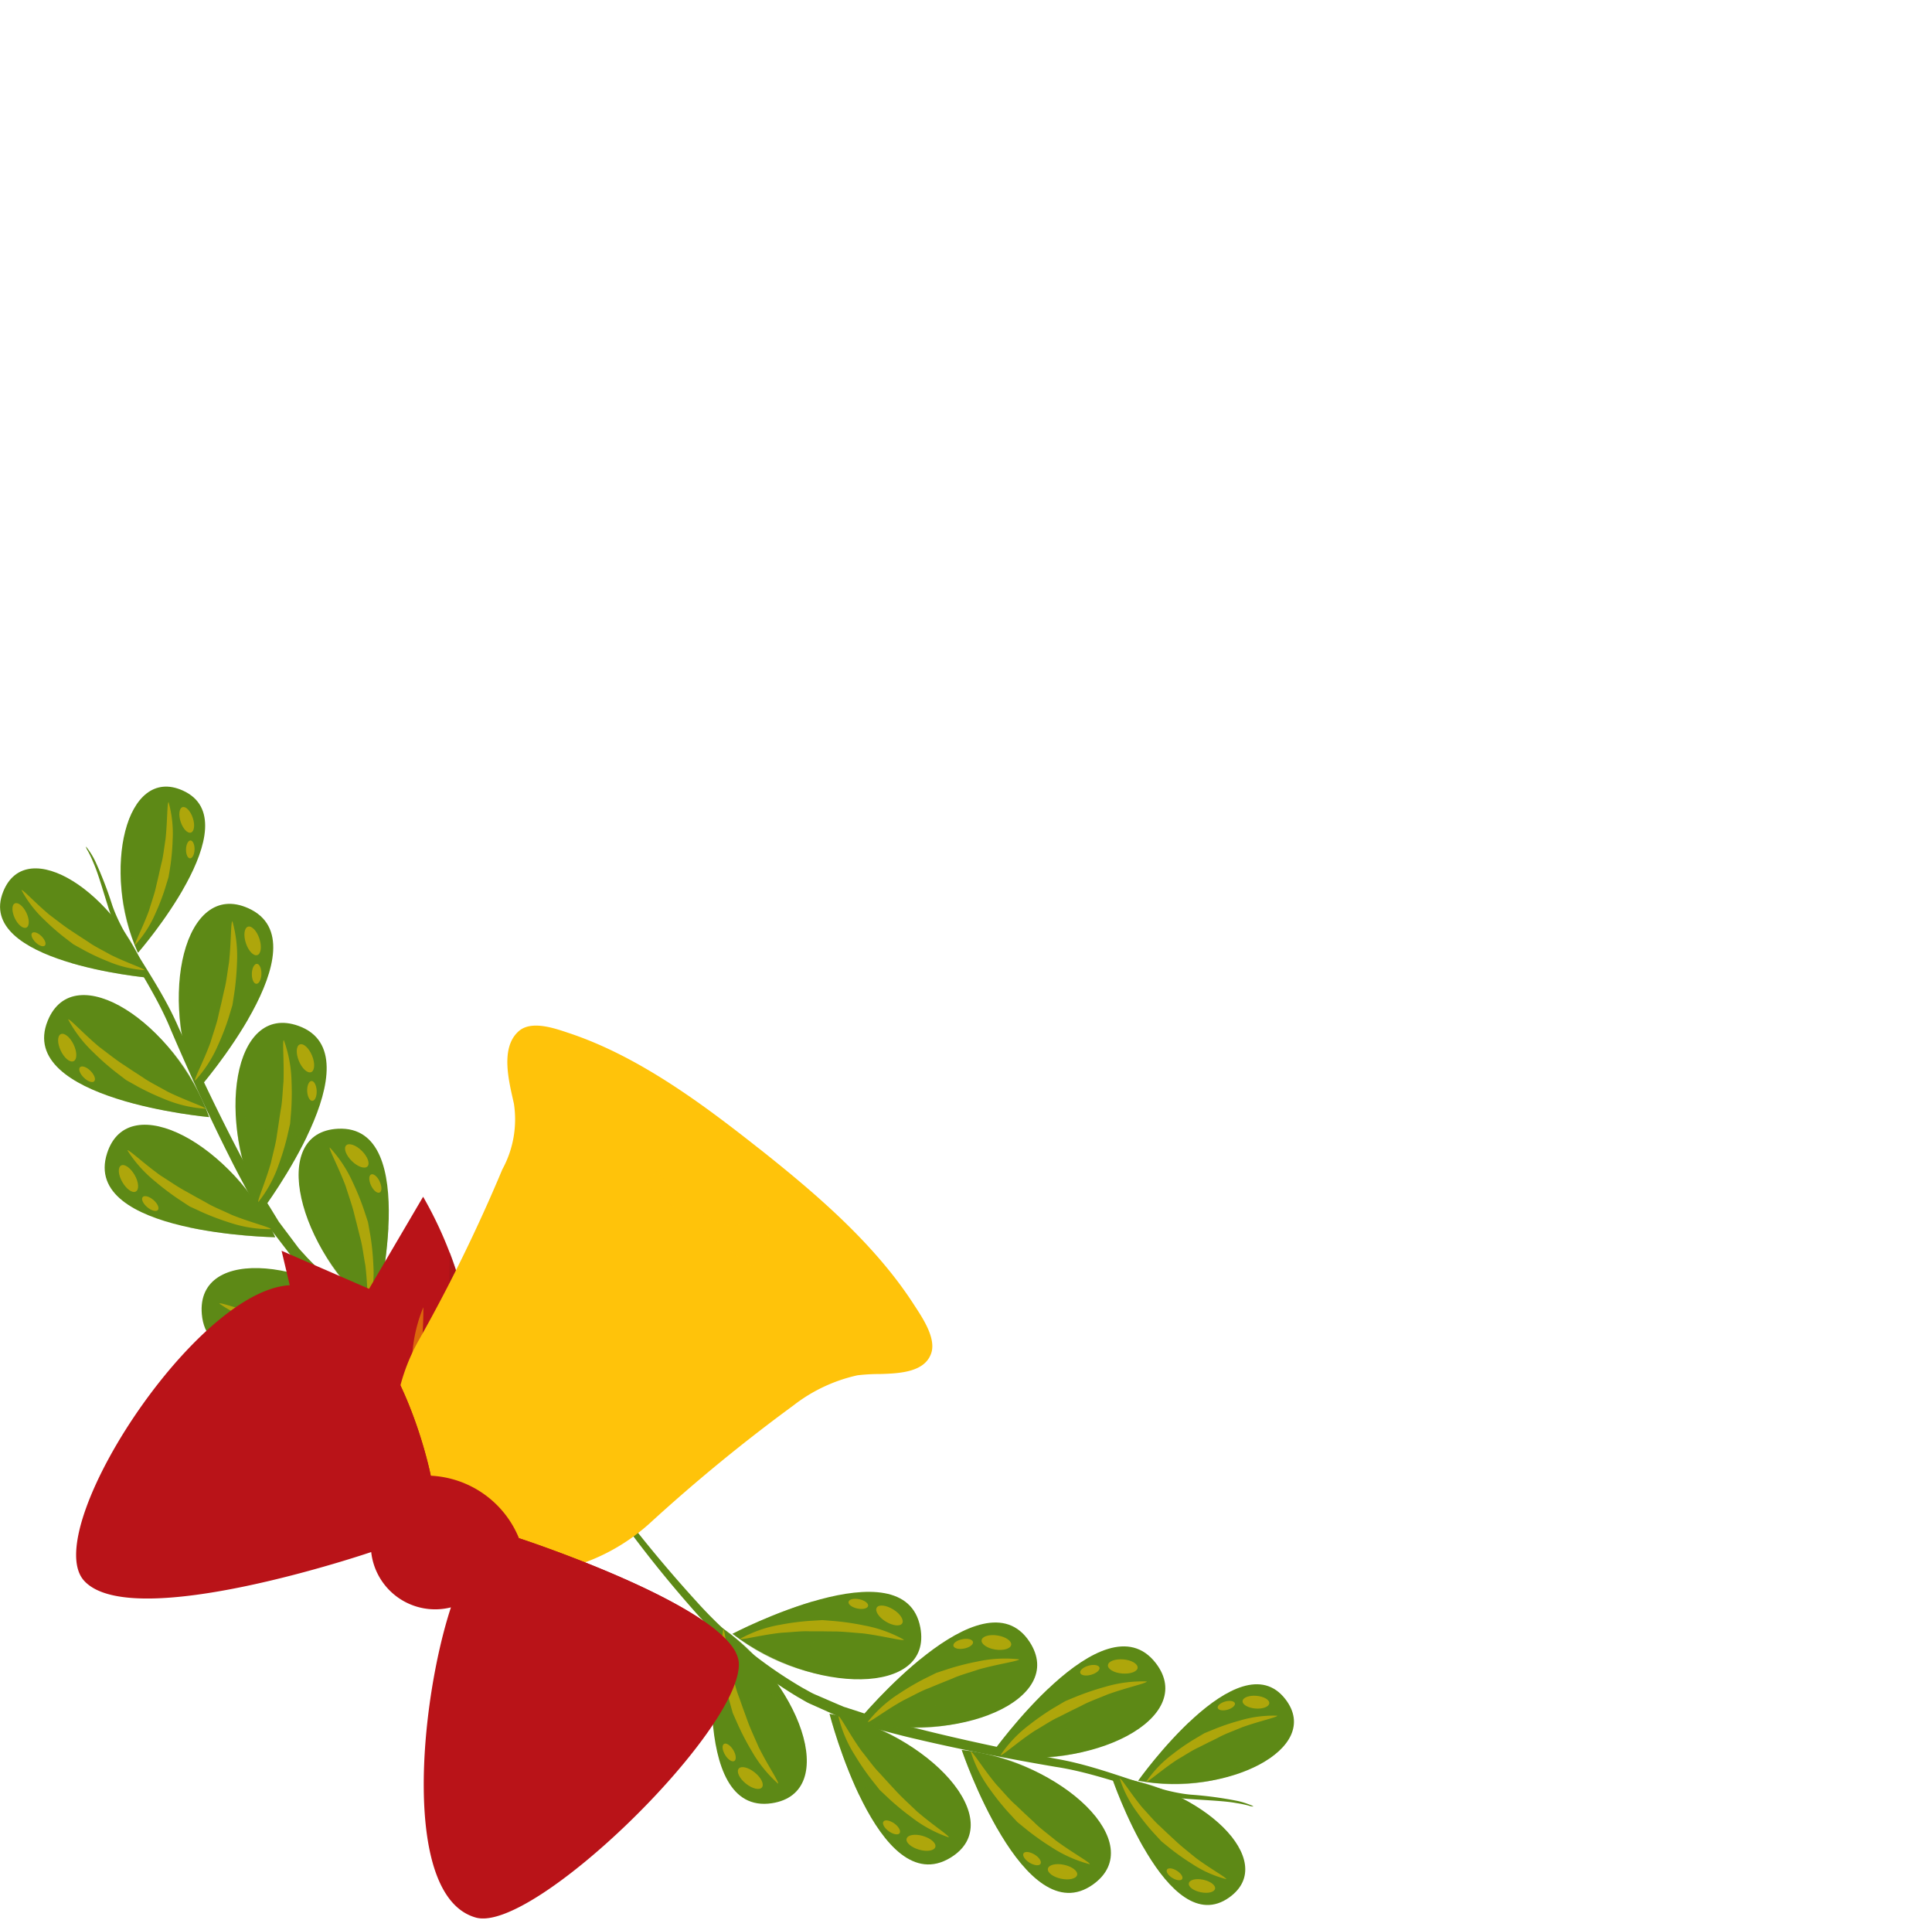 <svg xmlns="http://www.w3.org/2000/svg" xmlns:xlink="http://www.w3.org/1999/xlink" width="100.294" height="100" viewBox="0 0 100.294 100">
  <defs>
    <radialGradient id="radial-gradient" cx="0.6" cy="1.148" r="1.323" gradientTransform="matrix(-1.118, -0.806, 1.521, -0.592, -5.221, -35.479)" gradientUnits="objectBoundingBox">
      <stop offset="0" stop-color="#8da516"/>
      <stop offset="0.884" stop-color="#5d8916"/>
    </radialGradient>
    <radialGradient id="radial-gradient-2" cx="0.356" cy="0.594" r="0.478" gradientTransform="matrix(-0.778, -0.806, 1.058, -0.592, 11.914, -36.288)" xlink:href="#radial-gradient"/>
    <radialGradient id="radial-gradient-3" cx="1.126" cy="0.27" r="2.724" gradientTransform="matrix(-0.443, -0.294, -0.136, 0.956, 16.58, -93.363)" xlink:href="#radial-gradient"/>
    <radialGradient id="radial-gradient-4" cx="0.539" cy="0.456" r="0.761" gradientTransform="matrix(-0.508, -0.294, -0.156, 0.956, 19.071, -107.811)" xlink:href="#radial-gradient"/>
    <radialGradient id="radial-gradient-5" cx="0.911" cy="1.13" r="1.582" gradientTransform="matrix(-0.915, -0.513, 0.548, -0.858, 5.865, -10.039)" xlink:href="#radial-gradient"/>
    <radialGradient id="radial-gradient-6" cx="0.423" cy="0.641" r="0.671" gradientTransform="matrix(-0.58, -0.513, 0.347, -0.858, 14.942, -11.618)" xlink:href="#radial-gradient"/>
    <radialGradient id="radial-gradient-7" cx="1.058" cy="-0.014" r="2.27" gradientTransform="matrix(-0.585, 0.099, 0.058, 0.995, 4.048, -76.572)" xlink:href="#radial-gradient"/>
    <radialGradient id="radial-gradient-8" cx="0.487" cy="0.487" r="0.872" gradientTransform="matrix(-0.444, 0.099, 0.044, 0.995, 5.024, -122.728)" xlink:href="#radial-gradient"/>
    <radialGradient id="radial-gradient-9" cx="0.945" cy="1.12" r="1.667" gradientTransform="matrix(-0.856, -0.448, 0.43, -0.894, 6.736, -7.402)" xlink:href="#radial-gradient"/>
    <radialGradient id="radial-gradient-10" cx="0.435" cy="0.632" r="0.716" gradientTransform="matrix(-0.543, -0.448, 0.272, -0.894, 14.462, -8.954)" xlink:href="#radial-gradient"/>
    <radialGradient id="radial-gradient-11" cx="1.04" cy="-0.047" r="2.14" gradientTransform="matrix(-0.63, 0.173, 0.11, 0.985, 1.512, -71.785)" xlink:href="#radial-gradient"/>
    <radialGradient id="radial-gradient-12" cx="0.477" cy="0.466" r="0.862" gradientTransform="matrix(-0.45, 0.173, 0.079, 0.985, 2.146, -121.336)" xlink:href="#radial-gradient"/>
    <radialGradient id="radial-gradient-13" cx="0.945" cy="1.12" r="1.667" gradientTransform="matrix(-0.856, -0.448, 0.429, -0.894, 7.162, -8.578)" xlink:href="#radial-gradient"/>
    <radialGradient id="radial-gradient-14" cx="0.435" cy="0.632" r="0.716" gradientTransform="matrix(-0.543, -0.448, 0.272, -0.894, 15.84, -10.24)" xlink:href="#radial-gradient"/>
    <radialGradient id="radial-gradient-15" cx="1.04" cy="-0.047" r="2.14" gradientTransform="matrix(-0.63, 0.173, 0.11, 0.985, 1.341, -82.123)" xlink:href="#radial-gradient"/>
    <radialGradient id="radial-gradient-16" cx="0.477" cy="0.466" r="0.863" gradientTransform="matrix(-0.449, 0.173, 0.079, 0.985, 2.182, -138.224)" xlink:href="#radial-gradient"/>
    <radialGradient id="radial-gradient-17" cx="-0.136" cy="0.637" r="2.728" gradientTransform="matrix(0.429, 0.387, 0.18, -0.922, 39.992, 12.311)" xlink:href="#radial-gradient"/>
    <radialGradient id="radial-gradient-18" cx="0.446" cy="0.574" r="0.716" gradientTransform="matrix(0.539, 0.387, 0.226, -0.922, 54.476, 14.782)" xlink:href="#radial-gradient"/>
    <radialGradient id="radial-gradient-19" cx="0.501" cy="-0.145" r="1.293" gradientTransform="matrix(1.041, 0.86, -1.757, 0.51, 112.435, 4.756)" xlink:href="#radial-gradient"/>
    <radialGradient id="radial-gradient-20" cx="0.618" cy="0.424" r="0.448" gradientTransform="matrix(0.751, 0.86, -1.268, 0.51, 101.939, -10.517)" xlink:href="#radial-gradient"/>
    <radialGradient id="radial-gradient-21" cx="-0.146" cy="0.243" r="2.118" gradientTransform="matrix(0.462, 0.714, 0.471, -0.7, 44.557, 23.107)" xlink:href="#radial-gradient"/>
    <radialGradient id="radial-gradient-22" cx="0.37" cy="0.627" r="0.546" gradientTransform="matrix(0.704, 0.714, 0.718, -0.7, 75.56, 32.597)" xlink:href="#radial-gradient"/>
    <radialGradient id="radial-gradient-23" cx="0.865" cy="-0.103" r="1.271" gradientTransform="matrix(0.281, 0.991, -2.036, 0.137, 74.405, 6.253)" xlink:href="#radial-gradient"/>
    <radialGradient id="radial-gradient-24" cx="0.508" cy="0.482" r="0.391" gradientTransform="matrix(0.29, 0.991, -2.105, 0.137, 97.31, 6.936)" xlink:href="#radial-gradient"/>
    <radialGradient id="radial-gradient-25" cx="-0.143" cy="0.184" r="1.953" gradientTransform="matrix(0.477, 0.764, 0.565, -0.645, 47.749, 25.907)" xlink:href="#radial-gradient"/>
    <radialGradient id="radial-gradient-26" cx="0.349" cy="0.609" r="0.51" gradientTransform="matrix(0.753, 0.764, 0.892, -0.645, 86.025, 38.007)" xlink:href="#radial-gradient"/>
    <radialGradient id="radial-gradient-27" cx="0.919" cy="-0.091" r="1.284" gradientTransform="matrix(0.123, 0.998, -1.961, 0.063, 66.402, 6.72)" xlink:href="#radial-gradient"/>
    <radialGradient id="radial-gradient-28" cx="0.5" cy="0.492" r="0.388" gradientTransform="matrix(0.138, 0.998, -2.196, 0.063, 93.098, 10.747)" xlink:href="#radial-gradient"/>
    <radialGradient id="radial-gradient-29" cx="-0.143" cy="0.184" r="1.952" gradientTransform="matrix(0.477, 0.764, 0.565, -0.645, 55.397, 30.008)" xlink:href="#radial-gradient"/>
    <radialGradient id="radial-gradient-30" cx="0.349" cy="0.609" r="0.51" gradientTransform="matrix(0.753, 0.764, 0.892, -0.645, 100.696, 44.319)" xlink:href="#radial-gradient"/>
    <radialGradient id="radial-gradient-31" cx="0.919" cy="-0.091" r="1.284" gradientTransform="matrix(0.123, 0.998, -1.961, 0.063, 75.898, 10.159)" xlink:href="#radial-gradient"/>
    <radialGradient id="radial-gradient-32" cx="0.5" cy="0.492" r="0.388" gradientTransform="matrix(0.138, 0.998, -2.197, 0.063, 106.179, 15.721)" xlink:href="#radial-gradient"/>
    <radialGradient id="radial-gradient-33" cx="0.654" cy="0.958" r="0.808" gradientTransform="matrix(-1.495, 0.501, -0.866, -0.865, 5.85, -4.418)" gradientUnits="objectBoundingBox">
      <stop offset="0" stop-color="#9a1318"/>
      <stop offset="0.957" stop-color="#b91318"/>
    </radialGradient>
    <radialGradient id="radial-gradient-34" cx="0.604" cy="0.542" r="0.419" gradientTransform="matrix(-1.374, 0.501, -0.796, -0.865, 4.133, -5.724)" gradientUnits="objectBoundingBox">
      <stop offset="0.043" stop-color="#b91318"/>
      <stop offset="1" stop-color="#9a1318"/>
    </radialGradient>
    <radialGradient id="radial-gradient-35" cx="0.084" cy="1.006" r="1.101" gradientTransform="matrix(0.798, 0.621, 0.633, -0.784, 4.871, 3.631)" gradientUnits="objectBoundingBox">
      <stop offset="0" stop-color="#f90"/>
      <stop offset="0.957" stop-color="#ffc30a"/>
    </radialGradient>
    <radialGradient id="radial-gradient-36" cx="0.48" cy="0.605" r="0.809" gradientTransform="matrix(0.627, 0.621, 0.497, -0.784, 6.927, 3.836)" xlink:href="#radial-gradient-35"/>
    <radialGradient id="radial-gradient-37" cx="0.392" cy="0.915" r="1.184" gradientTransform="matrix(0.718, 0.621, 0.57, -0.784, 19.26, 8.839)" xlink:href="#radial-gradient-35"/>
    <radialGradient id="radial-gradient-38" cx="0.411" cy="0.869" r="1.246" gradientTransform="matrix(0.608, 0.621, 0.482, -0.784, 19.337, 10.044)" xlink:href="#radial-gradient-35"/>
    <radialGradient id="radial-gradient-39" cx="0.829" cy="0.037" r="0.597" gradientTransform="matrix(-0.73, -0.645, 0.764, -0.946, 6.245, -1.626)" xlink:href="#radial-gradient-33"/>
    <radialGradient id="radial-gradient-40" cx="0.606" cy="0.284" r="0.734" gradientTransform="matrix(-0.686, -0.645, 0.611, -0.805, 6.984, -1.046)" xlink:href="#radial-gradient-33"/>
    <radialGradient id="radial-gradient-41" cx="0.793" cy="0.151" r="0.739" gradientTransform="matrix(-0.798, -0.645, 0.71, -0.805, 20.997, -6.428)" xlink:href="#radial-gradient-33"/>
    <radialGradient id="radial-gradient-42" cx="0.693" cy="0.029" r="0.849" gradientTransform="matrix(-0.573, -0.645, 0.51, -0.805, 19.47, -4.61)" xlink:href="#radial-gradient-33"/>
  </defs>
  <g id="bell_bl" transform="translate(-2.999 27.379)">
    <g id="bell_tr" transform="translate(2.999 13.448)">
      <rect id="Rectangle_1055" data-name="Rectangle 1055" width="100" height="100" transform="translate(0.295 -40.827)" fill="none"/>
      <g id="Group_3851" data-name="Group 3851" transform="translate(29.593 34.175)">
        <g id="Group_3816" data-name="Group 3816" transform="translate(0)">
          <g id="Group_3783" data-name="Group 3783">
            <path id="Path_55610" data-name="Path 55610" d="M402.692,35.668a.778.778,0,0,1-.235-.041,5.365,5.365,0,0,0-.651-.137c-.563-.106-1.379-.137-2.37-.207-2.027-.105-4.461-1.289-7.038-1.677-2.6-.44-5.194-.963-7.117-1.417-.964-.218-1.766-.448-2.326-.588-.556-.177-.873-.28-.873-.28l-.864-.292-.96-.43c-.185-.083-.383-.172-.591-.264s-.409-.227-.628-.346a23.083,23.083,0,0,1-5.55-4.667,61.666,61.666,0,0,1-4.442-5.693c-.565-.805-1.03-1.48-1.352-1.954a5.281,5.281,0,0,1-.482-.763,5.707,5.707,0,0,1,.577.694c.347.456.844,1.106,1.439,1.889a70.187,70.187,0,0,0,4.563,5.549,22.957,22.957,0,0,0,5.511,4.477c.213.111.409.236.611.324l.574.247c.359.157.673.292.933.4l.846.273.847.285c.555.144,1.334.382,2.3.614,1.914.483,4.473,1.039,7.063,1.533,2.635.458,5.03,1.694,6.986,1.858a19.469,19.469,0,0,1,2.372.318,3.932,3.932,0,0,1,.645.195A.752.752,0,0,1,402.692,35.668Z" transform="translate(-367.212 -16.91)" fill="#5d8916"/>
          </g>
          <g id="Group_3787" data-name="Group 3787" transform="translate(7.339 9.272)">
            <path id="Path_55611" data-name="Path 55611" d="M412.557,17.186s-1.468,9.978,2.9,9.315C419.037,25.958,416.924,20.058,412.557,17.186Z" transform="translate(-412.32 -17.186)" fill="url(#radial-gradient)"/>
            <g id="Group_3784" data-name="Group 3784" transform="translate(0 0)">
              <path id="Path_55612" data-name="Path 55612" d="M412.466,27.343c.744-.727,1.449.355,1.843,1.184h0a2.028,2.028,0,0,1,.38-2.114c.753-.675,1.931,1.4,2.642,2.887a10.729,10.729,0,0,0-4.651-6.42A26.272,26.272,0,0,0,412.466,27.343Z" transform="translate(-412.444 -22.879)" opacity="0.4" fill="url(#radial-gradient-2)" style="mix-blend-mode: multiply;isolation: isolate"/>
            </g>
            <g id="Group_3785" data-name="Group 3785" transform="translate(0.533 0.291)" opacity="0.5" style="mix-blend-mode: screen;isolation: isolate">
              <path id="Path_55613" data-name="Path 55613" d="M415.292,19.213c.09,0,.17,1.079.407,2.121.149.513.261,1.033.413,1.4l.222.626s.091.246.226.621.358.852.57,1.341c.473.954,1.078,1.842,1.009,1.9a6.714,6.714,0,0,1-1.373-1.7,13.737,13.737,0,0,1-.7-1.337c-.168-.374-.279-.628-.279-.628s-.074-.268-.187-.667a13.453,13.453,0,0,1-.3-1.489A6.6,6.6,0,0,1,415.292,19.213Z" transform="translate(-415.212 -19.213)" fill="#ffc400"/>
            </g>
            <g id="Group_3786" data-name="Group 3786" transform="translate(0.58 6.219)" style="mix-blend-mode: screen;isolation: isolate">
              <path id="Path_55614" data-name="Path 55614" d="M416.8,18.763c.129-.158.5-.069.835.2s.5.616.371.775-.5.069-.836-.2S416.674,18.921,416.8,18.763Z" transform="translate(-415.965 -17.462)" fill="#ffc400" opacity="0.5" style="mix-blend-mode: screen;isolation: isolate"/>
              <path id="Path_55615" data-name="Path 55615" d="M419.568,21.492c.118-.071.333.07.481.315s.173.5.056.571-.332-.07-.48-.316S419.452,21.562,419.568,21.492Z" transform="translate(-419.496 -21.474)" fill="#ffc400" opacity="0.5" style="mix-blend-mode: screen;isolation: isolate"/>
            </g>
          </g>
          <g id="Group_3791" data-name="Group 3791" transform="translate(8.432 7.616)">
            <path id="Path_55616" data-name="Path 55616" d="M400.764,31.936s8.938-4.673,9.751-.329C411.182,35.163,404.914,35.113,400.764,31.936Z" transform="translate(-400.764 -29.758)" fill="url(#radial-gradient-3)"/>
            <g id="Group_3788" data-name="Group 3788" transform="translate(0 0.505)">
              <path id="Path_55617" data-name="Path 55617" d="M409.2,29.761c-.441.943.813,1.251,1.725,1.35h0a2.028,2.028,0,0,0-1.871,1.056c-.389.933,1.96,1.36,3.594,1.543a10.726,10.726,0,0,1-7.593-2.277A26.237,26.237,0,0,1,409.2,29.761Z" transform="translate(-405.058 -29.761)" opacity="0.4" fill="url(#radial-gradient-4)" style="mix-blend-mode: multiply;isolation: isolate"/>
            </g>
            <g id="Group_3789" data-name="Group 3789" transform="translate(0.398 1.47)" opacity="0.5" style="mix-blend-mode: screen;isolation: isolate">
              <path id="Path_55618" data-name="Path 55618" d="M402.514,34.691c.03.084,1.074-.2,2.137-.315.534-.029,1.062-.095,1.462-.074l.662,0s.264.006.662.008.923.059,1.455.1c1.053.134,2.093.411,2.123.328A6.752,6.752,0,0,0,408.962,34a13.637,13.637,0,0,0-1.493-.225c-.411-.034-.687-.055-.687-.055l-.691.042a13.029,13.029,0,0,0-1.5.2A6.549,6.549,0,0,0,402.514,34.691Z" transform="translate(-402.514 -33.723)" fill="#ffc400"/>
            </g>
            <g id="Group_3790" data-name="Group 3790" transform="translate(6.023 0.36)" style="mix-blend-mode: screen;isolation: isolate">
              <path id="Path_55619" data-name="Path 55619" d="M402.663,35.306c-.108.174.1.5.464.724s.749.268.855.095-.1-.5-.466-.724S402.769,35.133,402.663,35.306Z" transform="translate(-401.196 -34.849)" fill="#ffc400" opacity="0.5" style="mix-blend-mode: screen;isolation: isolate"/>
              <path id="Path_55620" data-name="Path 55620" d="M406.13,37.017c-.029.133.176.29.456.349s.53,0,.558-.134-.176-.29-.456-.348S406.159,36.884,406.13,37.017Z" transform="translate(-406.128 -36.86)" fill="#ffc400" opacity="0.5" style="mix-blend-mode: screen;isolation: isolate"/>
            </g>
          </g>
          <g id="Group_3795" data-name="Group 3795" transform="translate(13.47 13.948)">
            <path id="Path_55621" data-name="Path 55621" d="M395.769,11.065s2.51,9.769,6.281,7.465C405.139,16.645,400.908,12.022,395.769,11.065Z" transform="translate(-395.769 -11.065)" fill="url(#radial-gradient-5)"/>
            <g id="Group_3792" data-name="Group 3792" transform="translate(0 0)">
              <path id="Path_55622" data-name="Path 55622" d="M398.38,21.567c.407-.959,1.474-.233,2.158.378h0a2.023,2.023,0,0,1-.467-2.1c.433-.912,2.323.546,3.552,1.639a10.732,10.732,0,0,0-6.773-4.119A26.25,26.25,0,0,0,398.38,21.567Z" transform="translate(-396.851 -17.368)" opacity="0.4" fill="url(#radial-gradient-6)" style="mix-blend-mode: multiply;isolation: isolate"/>
            </g>
            <g id="Group_3793" data-name="Group 3793" transform="translate(0.452 0.122)" opacity="0.5" style="mix-blend-mode: screen;isolation: isolate">
              <path id="Path_55623" data-name="Path 55623" d="M398,13.8c.083-.034.573.928,1.2,1.8.337.416.641.853.925,1.135l.446.49s.18.193.449.485.661.648,1.045,1.017c.805.7,1.707,1.281,1.665,1.358a6.683,6.683,0,0,1-1.921-1.034,13.815,13.815,0,0,1-1.167-.958l-.5-.472s-.171-.218-.43-.543a13.259,13.259,0,0,1-.856-1.253A6.571,6.571,0,0,1,398,13.8Z" transform="translate(-397.992 -13.796)" fill="#ffc400"/>
            </g>
            <g id="Group_3794" data-name="Group 3794" transform="translate(2.774 5.53)" style="mix-blend-mode: screen;isolation: isolate">
              <path id="Path_55624" data-name="Path 55624" d="M399.337,12.642c.058-.2.436-.26.847-.139s.7.375.643.572-.436.258-.849.137S399.279,12.838,399.337,12.642Z" transform="translate(-398.109 -11.694)" fill="#ffc400" opacity="0.5" style="mix-blend-mode: screen;isolation: isolate"/>
              <path id="Path_55625" data-name="Path 55625" d="M402.929,14.156c.08-.112.333-.063.564.1s.354.395.274.506-.334.062-.565-.106S402.849,14.266,402.929,14.156Z" transform="translate(-402.904 -14.096)" fill="#ffc400" opacity="0.5" style="mix-blend-mode: screen;isolation: isolate"/>
            </g>
          </g>
          <g id="Group_3799" data-name="Group 3799" transform="translate(14.985 9.207)">
            <path id="Path_55626" data-name="Path 55626" d="M389.057,29.971s6.433-7.768,8.863-4.079C399.912,28.915,394.113,31.294,389.057,29.971Z" transform="translate(-389.057 -24.898)" fill="url(#radial-gradient-7)"/>
            <g id="Group_3796" data-name="Group 3796" transform="translate(0 1.927)">
              <path id="Path_55627" data-name="Path 55627" d="M394.917,24.9c-.042,1.039,1.233.838,2.112.577h0a2.021,2.021,0,0,0-1.315,1.7c0,1.011,2.334.5,3.913.031a10.725,10.725,0,0,1-7.884.841A26.208,26.208,0,0,1,394.917,24.9Z" transform="translate(-391.743 -24.898)" opacity="0.4" fill="url(#radial-gradient-8)" style="mix-blend-mode: multiply;isolation: isolate"/>
            </g>
            <g id="Group_3797" data-name="Group 3797" transform="translate(0.467 1.866)" opacity="0.5" style="mix-blend-mode: screen;isolation: isolate">
              <path id="Path_55628" data-name="Path 55628" d="M390.886,28.744c.06.065.915-.6,1.848-1.118.482-.234.944-.5,1.321-.633.368-.154.612-.253.612-.253s.245-.1.613-.247c.362-.168.873-.306,1.378-.476,1.024-.286,2.09-.433,2.085-.52a6.719,6.719,0,0,0-2.178.117,13.574,13.574,0,0,0-1.464.371l-.654.214-.621.307a13.4,13.4,0,0,0-1.309.769A6.6,6.6,0,0,0,390.886,28.744Z" transform="translate(-390.884 -25.451)" fill="#ffc400"/>
            </g>
            <g id="Group_3798" data-name="Group 3798" transform="translate(4.912 0.654)" style="mix-blend-mode: screen;isolation: isolate">
              <path id="Path_55629" data-name="Path 55629" d="M391.684,32.986c-.031.2.286.421.709.487s.794-.041.826-.244-.285-.418-.709-.486S391.716,32.785,391.684,32.986Z" transform="translate(-390.217 -32.723)" fill="#ffc400" opacity="0.5" style="mix-blend-mode: screen;isolation: isolate"/>
              <path id="Path_55630" data-name="Path 55630" d="M395.538,33.182c.025.135.274.2.555.145s.489-.207.463-.342-.275-.2-.556-.143S395.512,33.048,395.538,33.182Z" transform="translate(-395.536 -32.628)" fill="#ffc400" opacity="0.5" style="mix-blend-mode: screen;isolation: isolate"/>
            </g>
          </g>
          <g id="Group_3803" data-name="Group 3803" transform="translate(20.333 15.822)">
            <path id="Path_55631" data-name="Path 55631" d="M381.613,8.193s3.229,9.556,6.82,6.979C391.373,13.063,386.808,8.766,381.613,8.193Z" transform="translate(-381.613 -8.193)" fill="url(#radial-gradient-9)"/>
            <g id="Group_3800" data-name="Group 3800" transform="translate(0 0)">
              <path id="Path_55632" data-name="Path 55632" d="M384.779,18.354c.333-.986,1.453-.342,2.18.217h0a2.02,2.02,0,0,1-.621-2.056c.362-.942,2.356.373,3.663,1.37a10.731,10.731,0,0,0-7.061-3.6A26.225,26.225,0,0,0,384.779,18.354Z" transform="translate(-382.941 -14.281)" opacity="0.4" fill="url(#radial-gradient-10)" style="mix-blend-mode: multiply;isolation: isolate"/>
            </g>
            <g id="Group_3801" data-name="Group 3801" transform="translate(0.462 0.086)" opacity="0.5" style="mix-blend-mode: screen;isolation: isolate">
              <path id="Path_55633" data-name="Path 55633" d="M383.755,11.078c.081-.039.641.885,1.325,1.706.367.391.7.8,1.008,1.063.289.273.481.457.481.457l.484.449c.279.286.706.6,1.118.937.854.633,1.8,1.15,1.761,1.231a6.744,6.744,0,0,1-1.993-.887,13.635,13.635,0,0,1-1.234-.869c-.321-.259-.535-.435-.535-.435l-.47-.508a13.072,13.072,0,0,1-.947-1.186A6.6,6.6,0,0,1,383.755,11.078Z" transform="translate(-383.749 -11.077)" fill="#ffc400"/>
            </g>
            <g id="Group_3802" data-name="Group 3802" transform="translate(3.188 5.295)" style="mix-blend-mode: screen;isolation: isolate">
              <path id="Path_55634" data-name="Path 55634" d="M385.019,9.793c.042-.2.417-.29.835-.2s.726.322.683.522-.416.29-.836.2S384.975,9.993,385.019,9.793Z" transform="translate(-383.734 -8.927)" fill="#ffc400" opacity="0.5" style="mix-blend-mode: screen;isolation: isolate"/>
              <path id="Path_55635" data-name="Path 55635" d="M388.706,11.059c.072-.117.327-.087.572.061s.381.368.31.485-.329.087-.572-.063S388.635,11.174,388.706,11.059Z" transform="translate(-388.687 -10.987)" fill="#ffc400" opacity="0.5" style="mix-blend-mode: screen;isolation: isolate"/>
            </g>
          </g>
          <g id="Group_3807" data-name="Group 3807" transform="translate(21.871 10.448)">
            <path id="Path_55636" data-name="Path 55636" d="M376.12,27.431s5.836-8.225,8.535-4.724C386.865,25.572,381.261,28.376,376.12,27.431Z" transform="translate(-376.12 -21.84)" fill="url(#radial-gradient-11)"/>
            <g id="Group_3804" data-name="Group 3804" transform="translate(0 2.219)">
              <path id="Path_55637" data-name="Path 55637" d="M381.45,21.841c.035,1.038,1.291.743,2.148.418h0a2.024,2.024,0,0,0-1.185,1.791c.077,1.007,2.364.32,3.9-.26a10.723,10.723,0,0,1-7.8,1.423A26.168,26.168,0,0,1,381.45,21.841Z" transform="translate(-378.519 -21.841)" opacity="0.4" fill="url(#radial-gradient-12)" style="mix-blend-mode: multiply;isolation: isolate"/>
            </g>
            <g id="Group_3805" data-name="Group 3805" transform="translate(0.47 1.795)" opacity="0.5" style="mix-blend-mode: screen;isolation: isolate">
              <path id="Path_55638" data-name="Path 55638" d="M378,25.944c.066.062.869-.663,1.759-1.252.464-.267.9-.567,1.271-.729l.591-.3s.237-.115.593-.29c.349-.194.847-.37,1.338-.576,1-.362,2.052-.586,2.041-.675a6.746,6.746,0,0,0-2.163.279,13.941,13.941,0,0,0-1.432.479c-.383.156-.637.263-.637.263s-.239.14-.6.352a12.931,12.931,0,0,0-1.248.865A6.607,6.607,0,0,0,378,25.944Z" transform="translate(-377.995 -22.097)" fill="#ffc400"/>
            </g>
            <g id="Group_3806" data-name="Group 3806" transform="translate(4.609 0.665)" style="mix-blend-mode: screen;isolation: isolate">
              <path id="Path_55639" data-name="Path 55639" d="M378.9,30.642c-.017.2.315.4.742.432s.789-.1.8-.3-.316-.4-.744-.433S378.918,30.439,378.9,30.642Z" transform="translate(-377.458 -30.332)" fill="#ffc400" opacity="0.5" style="mix-blend-mode: screen;isolation: isolate"/>
              <path id="Path_55640" data-name="Path 55640" d="M382.765,30.548c.034.132.287.178.564.1s.471-.243.435-.374-.288-.178-.565-.1S382.73,30.416,382.765,30.548Z" transform="translate(-382.761 -29.84)" fill="#ffc400" opacity="0.5" style="mix-blend-mode: screen;isolation: isolate"/>
            </g>
          </g>
          <g id="Group_3811" data-name="Group 3811" transform="translate(28.117 17.226)">
            <path id="Path_55641" data-name="Path 55641" d="M368.048,6.973s2.891,8.555,6.107,6.248C376.787,11.332,372.7,7.485,368.048,6.973Z" transform="translate(-368.048 -6.973)" fill="url(#radial-gradient-13)"/>
            <g id="Group_3808" data-name="Group 3808" transform="translate(0 0)">
              <path id="Path_55642" data-name="Path 55642" d="M370.883,16.071c.3-.882,1.3-.306,1.953.194h0a1.811,1.811,0,0,1-.556-1.84c.324-.844,2.109.334,3.28,1.227a9.593,9.593,0,0,0-6.322-3.227A23.57,23.57,0,0,0,370.883,16.071Z" transform="translate(-369.239 -12.425)" opacity="0.4" fill="url(#radial-gradient-14)" style="mix-blend-mode: multiply;isolation: isolate"/>
            </g>
            <g id="Group_3809" data-name="Group 3809" transform="translate(0.413 0.077)" opacity="0.5" style="mix-blend-mode: screen;isolation: isolate">
              <path id="Path_55643" data-name="Path 55643" d="M369.968,9.556c.072-.036.574.791,1.186,1.525.327.351.63.719.9.952l.431.41s.174.16.433.4.632.535,1,.837c.764.567,1.611,1.031,1.577,1.1a5.957,5.957,0,0,1-1.784-.8,12.5,12.5,0,0,1-1.105-.777c-.288-.231-.479-.389-.479-.389l-.421-.456a11.86,11.86,0,0,1-.848-1.062A5.887,5.887,0,0,1,369.968,9.556Z" transform="translate(-369.962 -9.555)" fill="#ffc400"/>
            </g>
            <g id="Group_3810" data-name="Group 3810" transform="translate(2.854 4.74)" style="mix-blend-mode: screen;isolation: isolate">
              <path id="Path_55644" data-name="Path 55644" d="M371.1,8.4c.037-.179.374-.26.747-.18s.652.288.613.468-.374.26-.75.18S371.059,8.584,371.1,8.4Z" transform="translate(-369.948 -7.628)" fill="#ffc400" opacity="0.5" style="mix-blend-mode: screen;isolation: isolate"/>
              <path id="Path_55645" data-name="Path 55645" d="M374.4,9.538c.064-.105.293-.08.511.057s.342.328.278.432-.293.078-.512-.057S374.337,9.64,374.4,9.538Z" transform="translate(-374.384 -9.472)" fill="#ffc400" opacity="0.5" style="mix-blend-mode: screen;isolation: isolate"/>
            </g>
          </g>
          <g id="Group_3815" data-name="Group 3815" transform="translate(29.492 12.413)">
            <path id="Path_55646" data-name="Path 55646" d="M363.129,24.2s5.227-7.364,7.644-4.231C372.751,22.535,367.732,25.045,363.129,24.2Z" transform="translate(-363.129 -19.193)" fill="url(#radial-gradient-15)"/>
            <g id="Group_3812" data-name="Group 3812" transform="translate(0 1.987)">
              <path id="Path_55647" data-name="Path 55647" d="M367.9,19.194c.031.93,1.157.666,1.925.375h0a1.813,1.813,0,0,0-1.063,1.6c.07.9,2.117.286,3.5-.234a9.6,9.6,0,0,1-6.983,1.275A23.6,23.6,0,0,1,367.9,19.194Z" transform="translate(-365.277 -19.194)" opacity="0.4" fill="url(#radial-gradient-16)" style="mix-blend-mode: multiply;isolation: isolate"/>
            </g>
            <g id="Group_3813" data-name="Group 3813" transform="translate(0.422 1.608)" opacity="0.5" style="mix-blend-mode: screen;isolation: isolate">
              <path id="Path_55648" data-name="Path 55648" d="M364.81,22.868c.058.055.777-.592,1.574-1.12.415-.241.811-.507,1.137-.652l.531-.269s.213-.1.53-.261c.313-.173.759-.331,1.2-.517.9-.323,1.838-.524,1.828-.6a6.051,6.051,0,0,0-1.938.249,11.811,11.811,0,0,0-1.283.428c-.342.139-.57.234-.57.234l-.534.317a11.3,11.3,0,0,0-1.118.774A5.922,5.922,0,0,0,364.81,22.868Z" transform="translate(-364.808 -19.425)" fill="#ffc400"/>
            </g>
            <g id="Group_3814" data-name="Group 3814" transform="translate(4.127 0.595)" style="mix-blend-mode: screen;isolation: isolate">
              <path id="Path_55649" data-name="Path 55649" d="M365.622,27.076c-.015.183.283.356.666.387s.7-.089.72-.27-.281-.356-.667-.389S365.636,26.894,365.622,27.076Z" transform="translate(-364.329 -26.799)" fill="#ffc400" opacity="0.5" style="mix-blend-mode: screen;isolation: isolate"/>
              <path id="Path_55650" data-name="Path 55650" d="M369.079,26.988c.032.12.258.161.5.095s.423-.217.391-.335-.259-.16-.5-.094S369.048,26.872,369.079,26.988Z" transform="translate(-369.076 -26.355)" fill="#ffc400" opacity="0.5" style="mix-blend-mode: screen;isolation: isolate"/>
            </g>
          </g>
        </g>
      </g>
      <g id="Group_3920" data-name="Group 3920" transform="translate(0 -0.001)">
        <g id="Group_3885" data-name="Group 3885" transform="translate(0)">
          <g id="Group_3852" data-name="Group 3852" transform="translate(4.456 3.114)">
            <path id="Path_55692" data-name="Path 55692" d="M433.494,55.265a.787.787,0,0,0,.1.22,5.4,5.4,0,0,1,.285.6c.235.524.457,1.31.756,2.257.577,1.947,2.3,4.035,3.279,6.451,1.035,2.42,2.152,4.824,3.044,6.587.437.886.848,1.612,1.116,2.124.3.5.477.783.477.783s.176.281.486.772c.179.231.4.511.644.833.123.16.257.332.394.513s.316.343.484.529a23.072,23.072,0,0,0,5.836,4.3,61.818,61.818,0,0,0,6.575,2.986c.916.36,1.681.655,2.217.856a5.378,5.378,0,0,0,.854.29,5.541,5.541,0,0,0-.809-.4l-2.173-.957a69.956,69.956,0,0,1-6.463-3.137,22.994,22.994,0,0,1-5.644-4.309c-.156-.182-.325-.342-.458-.519s-.256-.343-.375-.5c-.236-.314-.442-.587-.61-.813l-.464-.758-.475-.757c-.269-.506-.683-1.207-1.135-2.087-.917-1.749-2.057-4.106-3.144-6.509-1.062-2.455-2.824-4.494-3.441-6.357a19.616,19.616,0,0,0-.865-2.232,4.006,4.006,0,0,0-.34-.58C433.553,55.325,433.5,55.26,433.494,55.265Z" transform="translate(-433.493 -55.265)" fill="#5d8916"/>
          </g>
          <g id="Group_3856" data-name="Group 3856" transform="translate(10.466 24.988)">
            <path id="Path_55693" data-name="Path 55693" d="M464.222,65.495s-9.357,3.763-9.735-.641C454.176,61.249,460.408,61.921,464.222,65.495Z" transform="translate(-454.476 -62.46)" fill="url(#radial-gradient-17)"/>
            <g id="Group_3853" data-name="Group 3853" transform="translate(2.417 0.003)">
              <path id="Path_55694" data-name="Path 55694" d="M457.517,67.221c.533-.893-.685-1.325-1.582-1.514h0a2.026,2.026,0,0,0,1.966-.865c.48-.889-1.816-1.548-3.424-1.892a10.725,10.725,0,0,1,7.33,3.019A26.226,26.226,0,0,1,457.517,67.221Z" transform="translate(-454.476 -62.936)" opacity="0.4" fill="url(#radial-gradient-18)" style="mix-blend-mode: multiply;isolation: isolate"/>
            </g>
            <g id="Group_3854" data-name="Group 3854" transform="translate(0.92 1.834)" opacity="0.5" style="mix-blend-mode: screen;isolation: isolate">
              <path id="Path_55695" data-name="Path 55695" d="M463.653,65.735c-.021-.087-1.089.088-2.157.1-.535-.024-1.067-.012-1.463-.073l-.661-.069s-.262-.031-.657-.075c-.4-.028-.912-.148-1.437-.24-1.037-.237-2.043-.617-2.081-.538a6.654,6.654,0,0,0,1.971.937,13.523,13.523,0,0,0,1.464.372c.4.075.676.124.676.124L460,66.3a13.349,13.349,0,0,0,1.518-.053A6.588,6.588,0,0,0,463.653,65.735Z" transform="translate(-455.197 -64.832)" fill="#ffc400"/>
            </g>
            <g id="Group_3855" data-name="Group 3855" transform="translate(0.886 2.618)" style="mix-blend-mode: screen;isolation: isolate">
              <path id="Path_55696" data-name="Path 55696" d="M470.431,65.049c.123-.163-.051-.505-.392-.765s-.717-.342-.84-.18.05.5.392.765S470.307,65.212,470.431,65.049Z" transform="translate(-469.158 -64.021)" fill="#ffc400" opacity="0.5" style="mix-blend-mode: screen;isolation: isolate"/>
              <path id="Path_55697" data-name="Path 55697" d="M467.443,63.515c.041-.13-.147-.306-.419-.393s-.527-.051-.569.079.147.306.42.393S467.4,63.645,467.443,63.515Z" transform="translate(-464.744 -62.043)" fill="#ffc400" opacity="0.5" style="mix-blend-mode: screen;isolation: isolate"/>
            </g>
          </g>
          <g id="Group_3860" data-name="Group 3860" transform="translate(15.501 17.753)">
            <path id="Path_55698" data-name="Path 55698" d="M458.536,76.314s2.451-9.784-1.963-9.557C452.959,66.941,454.476,73.022,458.536,76.314Z" transform="translate(-454.532 -66.753)" fill="url(#radial-gradient-19)"/>
            <g id="Group_3857" data-name="Group 3857" transform="translate(0.013 2.712)">
              <path id="Path_55699" data-name="Path 55699" d="M459.222,69.182c-.814.65-1.406-.5-1.717-1.36h0a2.026,2.026,0,0,1-.589,2.065c-.817.6-1.782-1.586-2.341-3.133a10.723,10.723,0,0,0,3.99,6.85A26.308,26.308,0,0,0,459.222,69.182Z" transform="translate(-454.575 -66.753)" opacity="0.4" fill="url(#radial-gradient-20)" style="mix-blend-mode: multiply;isolation: isolate"/>
            </g>
            <g id="Group_3858" data-name="Group 3858" transform="translate(1.613 0.979)" opacity="0.5" style="mix-blend-mode: screen;isolation: isolate">
              <path id="Path_55700" data-name="Path 55700" d="M458.14,75.644c-.088-.01-.061-1.091-.193-2.151-.1-.525-.157-1.055-.271-1.439l-.159-.643s-.067-.256-.163-.642-.273-.884-.433-1.392c-.377-.994-.89-1.94-.817-1.988a6.761,6.761,0,0,1,1.2,1.825,13.286,13.286,0,0,1,.568,1.4c.13.391.215.655.215.655s.047.271.121.681a13.116,13.116,0,0,1,.154,1.51A6.547,6.547,0,0,1,458.14,75.644Z" transform="translate(-456.096 -67.389)" fill="#ffc400"/>
            </g>
            <g id="Group_3859" data-name="Group 3859" transform="translate(2.41 0.808)" style="mix-blend-mode: screen;isolation: isolate">
              <path id="Path_55701" data-name="Path 55701" d="M457.739,82.573c-.144.146-.508.019-.813-.282s-.436-.665-.292-.81.508-.019.813.283S457.882,82.429,457.739,82.573Z" transform="translate(-456.575 -81.421)" fill="#ffc400" opacity="0.5" style="mix-blend-mode: screen;isolation: isolate"/>
              <path id="Path_55702" data-name="Path 55702" d="M455.814,79.83c-.122.059-.323-.1-.446-.362s-.123-.515,0-.574.323.1.445.362S455.936,79.771,455.814,79.83Z" transform="translate(-454.016 -77.325)" fill="#ffc400" opacity="0.5" style="mix-blend-mode: screen;isolation: isolate"/>
            </g>
          </g>
          <g id="Group_3864" data-name="Group 3864" transform="translate(5.433 17.549)">
            <path id="Path_55703" data-name="Path 55703" d="M474.857,80.229s-10.085-.153-8.728-4.359C467.238,72.426,472.723,75.458,474.857,80.229Z" transform="translate(-466.003 -74.391)" fill="url(#radial-gradient-21)"/>
            <g id="Group_3861" data-name="Group 3861" transform="translate(3.264 0.217)">
              <path id="Path_55704" data-name="Path 55704" d="M467.152,79.508c.837-.62-.118-1.487-.872-2.01h0a2.025,2.025,0,0,0,2.148-.036c.786-.634-1.075-2.13-2.425-3.07a10.736,10.736,0,0,1,5.59,5.621A26.3,26.3,0,0,1,467.152,79.508Z" transform="translate(-466.003 -74.391)" opacity="0.4" fill="url(#radial-gradient-22)" style="mix-blend-mode: multiply;isolation: isolate"/>
            </g>
            <g id="Group_3862" data-name="Group 3862" transform="translate(1.174 1.322)" opacity="0.5" style="mix-blend-mode: screen;isolation: isolate">
              <path id="Path_55705" data-name="Path 55705" d="M473.9,79.262c.014-.089-1.037-.34-2.029-.741-.483-.23-.979-.424-1.319-.633l-.581-.319s-.229-.131-.577-.323-.784-.491-1.234-.777c-.864-.62-1.645-1.36-1.709-1.3a6.7,6.7,0,0,0,1.455,1.625,13.886,13.886,0,0,0,1.2.909c.345.227.576.378.576.378s.253.115.629.291a13.385,13.385,0,0,0,1.419.539A6.614,6.614,0,0,0,473.9,79.262Z" transform="translate(-466.446 -75.164)" fill="#ffc400"/>
            </g>
            <g id="Group_3863" data-name="Group 3863" transform="translate(0.733 2.092)" style="mix-blend-mode: screen;isolation: isolate">
              <path id="Path_55706" data-name="Path 55706" d="M480.734,80.333c.178-.1.15-.485-.063-.856s-.529-.595-.706-.492-.149.485.066.857S480.557,80.434,480.734,80.333Z" transform="translate(-479.847 -78.96)" fill="#ffc400" opacity="0.5" style="mix-blend-mode: screen;isolation: isolate"/>
              <path id="Path_55707" data-name="Path 55707" d="M478.608,77.763c.09-.1-.016-.339-.233-.524s-.467-.252-.556-.148.018.339.236.524S478.521,77.867,478.608,77.763Z" transform="translate(-476.578 -75.428)" fill="#ffc400" opacity="0.5" style="mix-blend-mode: screen;isolation: isolate"/>
            </g>
          </g>
          <g id="Group_3868" data-name="Group 3868" transform="translate(12.224 12.262)">
            <path id="Path_55708" data-name="Path 55708" d="M462.19,86.835s6.047-8.072,1.891-9.572C460.676,76.034,459.721,82.228,462.19,86.835Z" transform="translate(-460.805 -77.105)" fill="url(#radial-gradient-23)"/>
            <g id="Group_3865" data-name="Group 3865" transform="translate(0.002 1.869)">
              <path id="Path_55709" data-name="Path 55709" d="M466.515,81.144c-1,.284-1.1-1-1.055-1.919h0a2.021,2.021,0,0,1-1.342,1.676c-.983.234-1.029-2.153-.946-3.8a10.727,10.727,0,0,0,1.027,7.861A26.219,26.219,0,0,0,466.515,81.144Z" transform="translate(-462.815 -77.105)" opacity="0.4" fill="url(#radial-gradient-24)" style="mix-blend-mode: multiply;isolation: isolate"/>
            </g>
            <g id="Group_3866" data-name="Group 3866" transform="translate(1.184 0.895)" opacity="0.5" style="mix-blend-mode: screen;isolation: isolate">
              <path id="Path_55710" data-name="Path 55710" d="M464.348,86.351c-.079-.043.366-1.029.654-2.057.114-.523.264-1.034.306-1.433.063-.393.1-.654.1-.654s.037-.261.1-.654c.078-.391.092-.921.14-1.45.038-1.063-.069-2.134.017-2.15a6.694,6.694,0,0,1,.4,2.145,14,14,0,0,1-.018,1.509c-.032.413-.056.687-.056.687l-.153.675a13.378,13.378,0,0,1-.441,1.453A6.58,6.58,0,0,1,464.348,86.351Z" transform="translate(-464.339 -77.952)" fill="#ffc400"/>
            </g>
            <g id="Group_3867" data-name="Group 3867" transform="translate(3.181 1.107)" style="mix-blend-mode: screen;isolation: isolate">
              <path id="Path_55711" data-name="Path 55711" d="M462.817,92.482c-.192.079-.477-.179-.64-.575s-.147-.781.043-.859.474.18.638.575S463,92.406,462.817,92.482Z" transform="translate(-462.065 -91.034)" fill="#ffc400" opacity="0.5" style="mix-blend-mode: screen;isolation: isolate"/>
              <path id="Path_55712" data-name="Path 55712" d="M462.087,89.193c-.137.007-.258-.22-.271-.5s.085-.524.223-.531.257.22.27.506S462.223,89.187,462.087,89.193Z" transform="translate(-461.275 -86.252)" fill="#ffc400" opacity="0.5" style="mix-blend-mode: screen;isolation: isolate"/>
            </g>
          </g>
          <g id="Group_3872" data-name="Group 3872" transform="translate(2.29 10.821)">
            <path id="Path_55713" data-name="Path 55713" d="M481.24,92.85s-10.046-.9-8.381-5C474.221,84.5,479.467,87.933,481.24,92.85Z" transform="translate(-472.673 -86.517)" fill="url(#radial-gradient-25)"/>
            <g id="Group_3869" data-name="Group 3869" transform="translate(3.411 0.312)">
              <path id="Path_55714" data-name="Path 55714" d="M473.439,91.7c.881-.554-.008-1.492-.721-2.069h0a2.02,2.02,0,0,0,2.144.122c.831-.573-.913-2.2-2.189-3.241a10.729,10.729,0,0,1,5.156,6.021A26.234,26.234,0,0,1,473.439,91.7Z" transform="translate(-472.673 -86.517)" opacity="0.4" fill="url(#radial-gradient-26)" style="mix-blend-mode: multiply;isolation: isolate"/>
            </g>
            <g id="Group_3870" data-name="Group 3870" transform="translate(1.243 1.259)" opacity="0.5" style="mix-blend-mode: screen;isolation: isolate">
              <path id="Path_55715" data-name="Path 55715" d="M480.18,91.974c.018-.087-1.01-.416-1.968-.889-.465-.265-.944-.5-1.269-.73l-.556-.361s-.22-.147-.55-.365-.745-.547-1.172-.868c-.816-.682-1.539-1.477-1.61-1.423a6.727,6.727,0,0,0,1.33,1.729,13.469,13.469,0,0,0,1.134,1c.326.251.548.419.548.419l.6.337a13.145,13.145,0,0,0,1.376.644A6.588,6.588,0,0,0,480.18,91.974Z" transform="translate(-473.05 -87.335)" fill="#ffc400"/>
            </g>
            <g id="Group_3871" data-name="Group 3871" transform="translate(0.724 2.008)" style="mix-blend-mode: screen;isolation: isolate">
              <path id="Path_55716" data-name="Path 55716" d="M486.9,93.551c.185-.088.184-.473,0-.859s-.484-.631-.668-.542-.185.473,0,.861S486.714,93.641,486.9,93.551Z" transform="translate(-486.091 -92.132)" fill="#ffc400" opacity="0.5" style="mix-blend-mode: screen;isolation: isolate"/>
              <path id="Path_55717" data-name="Path 55717" d="M484.981,90.829c.1-.1.008-.339-.193-.542s-.448-.285-.544-.188-.008.34.2.541S484.885,90.925,484.981,90.829Z" transform="translate(-483.105 -88.364)" fill="#ffc400" opacity="0.5" style="mix-blend-mode: screen;isolation: isolate"/>
            </g>
          </g>
          <g id="Group_3876" data-name="Group 3876" transform="translate(9.282 6.081)">
            <path id="Path_55718" data-name="Path 55718" d="M467.207,98.953s6.629-7.6,2.6-9.4C466.5,88.072,465.086,94.177,467.207,98.953Z" transform="translate(-466.203 -89.324)" fill="url(#radial-gradient-27)"/>
            <g id="Group_3873" data-name="Group 3873" transform="translate(0.001 1.715)">
              <path id="Path_55719" data-name="Path 55719" d="M472.336,93.6c-1.018.209-1.025-1.082-.909-1.992h0a2.024,2.024,0,0,1-1.463,1.573c-1,.16-.865-2.224-.661-3.856a10.721,10.721,0,0,0,.442,7.914A26.149,26.149,0,0,0,472.336,93.6Z" transform="translate(-468.74 -89.324)" opacity="0.4" fill="url(#radial-gradient-28)" style="mix-blend-mode: multiply;isolation: isolate"/>
            </g>
            <g id="Group_3874" data-name="Group 3874" transform="translate(0.837 0.904)" opacity="0.5" style="mix-blend-mode: screen;isolation: isolate">
              <path id="Path_55720" data-name="Path 55720" d="M469.87,98.471c-.075-.049.442-1,.806-2,.152-.514.339-1.012.412-1.407.091-.388.153-.645.153-.645l.143-.644c.107-.385.161-.91.248-1.436.117-1.057.088-2.133.178-2.142a6.77,6.77,0,0,1,.236,2.167,14.109,14.109,0,0,1-.131,1.505c-.061.408-.105.681-.105.681s-.081.265-.2.662a12.968,12.968,0,0,1-.548,1.416A6.57,6.57,0,0,1,469.87,98.471Z" transform="translate(-469.863 -90.194)" fill="#ffc400"/>
            </g>
            <g id="Group_3875" data-name="Group 3875" transform="translate(3.405 1.18)" style="mix-blend-mode: screen;isolation: isolate">
              <path id="Path_55721" data-name="Path 55721" d="M468.123,104.339c-.194.065-.46-.213-.594-.62s-.087-.791.107-.854.461.214.595.623S468.315,104.277,468.123,104.339Z" transform="translate(-467.452 -102.856)" fill="#ffc400" opacity="0.5" style="mix-blend-mode: screen;isolation: isolate"/>
              <path id="Path_55722" data-name="Path 55722" d="M467.628,101c-.137,0-.24-.236-.234-.524s.126-.515.262-.511.241.239.235.525S467.764,101.009,467.628,101Z" transform="translate(-467.007 -98.028)" fill="#ffc400" opacity="0.5" style="mix-blend-mode: screen;isolation: isolate"/>
            </g>
          </g>
          <g id="Group_3880" data-name="Group 3880" transform="translate(0 4.244)">
            <path id="Path_55723" data-name="Path 55723" d="M486.542,106.268s-8.993-.807-7.5-4.474C480.259,98.792,484.956,101.865,486.542,106.268Z" transform="translate(-478.872 -100.597)" fill="url(#radial-gradient-29)"/>
            <g id="Group_3877" data-name="Group 3877" transform="translate(3.054 0.28)">
              <path id="Path_55724" data-name="Path 55724" d="M479.559,105.243c.788-.5-.007-1.337-.645-1.853h0a1.809,1.809,0,0,0,1.919.109c.744-.513-.819-1.973-1.961-2.9a9.592,9.592,0,0,1,4.616,5.391A23.633,23.633,0,0,1,479.559,105.243Z" transform="translate(-478.872 -100.597)" opacity="0.4" fill="url(#radial-gradient-30)" style="mix-blend-mode: multiply;isolation: isolate"/>
            </g>
            <g id="Group_3878" data-name="Group 3878" transform="translate(1.113 1.128)" opacity="0.5" style="mix-blend-mode: screen;isolation: isolate">
              <path id="Path_55725" data-name="Path 55725" d="M485.593,105.483c.019-.078-.9-.372-1.761-.8-.417-.236-.846-.444-1.136-.654l-.5-.324s-.2-.131-.493-.326-.668-.489-1.048-.776c-.731-.61-1.381-1.324-1.442-1.275a6,6,0,0,0,1.191,1.549,12.654,12.654,0,0,0,1.015.892c.293.226.49.374.49.374l.542.3a11.389,11.389,0,0,0,1.231.576A5.857,5.857,0,0,0,485.593,105.483Z" transform="translate(-479.209 -101.329)" fill="#ffc400"/>
            </g>
            <g id="Group_3879" data-name="Group 3879" transform="translate(0.649 1.799)" style="mix-blend-mode: screen;isolation: isolate">
              <path id="Path_55726" data-name="Path 55726" d="M491.607,106.9c.166-.078.166-.424,0-.769s-.433-.565-.6-.486-.164.424,0,.772S491.443,106.976,491.607,106.9Z" transform="translate(-490.886 -105.626)" fill="#ffc400" opacity="0.5" style="mix-blend-mode: screen;isolation: isolate"/>
              <path id="Path_55727" data-name="Path 55727" d="M489.891,104.456c.087-.087.009-.3-.174-.484s-.4-.255-.486-.169-.007.3.176.483S489.807,104.543,489.891,104.456Z" transform="translate(-488.212 -102.25)" fill="#ffc400" opacity="0.5" style="mix-blend-mode: screen;isolation: isolate"/>
            </g>
          </g>
          <g id="Group_3884" data-name="Group 3884" transform="translate(6.261)">
            <path id="Path_55728" data-name="Path 55728" d="M473.976,111.733s5.936-6.805,2.323-8.422C473.341,101.989,472.076,107.456,473.976,111.733Z" transform="translate(-473.076 -103.11)" fill="url(#radial-gradient-31)"/>
            <g id="Group_3881" data-name="Group 3881" transform="translate(0.001 1.536)">
              <path id="Path_55729" data-name="Path 55729" d="M478.568,106.939c-.911.188-.918-.97-.815-1.784h0a1.811,1.811,0,0,1-1.31,1.409c-.893.142-.774-1.992-.591-3.453a9.6,9.6,0,0,0,.4,7.087A23.573,23.573,0,0,0,478.568,106.939Z" transform="translate(-475.349 -103.11)" opacity="0.4" fill="url(#radial-gradient-32)" style="mix-blend-mode: multiply;isolation: isolate"/>
            </g>
            <g id="Group_3882" data-name="Group 3882" transform="translate(0.749 0.809)" opacity="0.5" style="mix-blend-mode: screen;isolation: isolate">
              <path id="Path_55730" data-name="Path 55730" d="M476.361,111.3c-.066-.044.394-.894.721-1.792.137-.461.3-.908.369-1.259l.137-.58s.05-.23.129-.576c.1-.344.144-.815.222-1.286.1-.946.079-1.909.158-1.919a6.071,6.071,0,0,1,.211,1.943,12.013,12.013,0,0,1-.116,1.347c-.055.365-.1.609-.1.609s-.074.238-.182.594a11.3,11.3,0,0,1-.49,1.268A5.906,5.906,0,0,1,476.361,111.3Z" transform="translate(-476.355 -103.891)" fill="#ffc400"/>
            </g>
            <g id="Group_3883" data-name="Group 3883" transform="translate(3.05 1.058)" style="mix-blend-mode: screen;isolation: isolate">
              <path id="Path_55731" data-name="Path 55731" d="M474.793,116.555c-.174.058-.412-.191-.532-.556s-.078-.706.094-.763.413.19.535.557S474.967,116.5,474.793,116.555Z" transform="translate(-474.193 -115.228)" fill="#ffc400" opacity="0.5" style="mix-blend-mode: screen;isolation: isolate"/>
              <path id="Path_55732" data-name="Path 55732" d="M474.354,113.57c-.124,0-.216-.213-.21-.469s.113-.462.234-.459.216.214.209.469S474.476,113.572,474.354,113.57Z" transform="translate(-473.798 -110.905)" fill="#ffc400" opacity="0.5" style="mix-blend-mode: screen;isolation: isolate"/>
            </g>
          </g>
        </g>
      </g>
      <g id="Group_3937" data-name="Group 3937" transform="translate(3.958 12.406)">
        <g id="Group_3927" data-name="Group 3927" transform="translate(10.662 8.879)">
          <g id="Group_3926" data-name="Group 3926" transform="translate(0)">
            <path id="Path_55778" data-name="Path 55778" d="M454.87,61.05A20.523,20.523,0,0,0,453.1,44.614l-2.807,4.78-4.541-1.976,3.462,14.605Z" transform="translate(-445.755 -44.614)" fill="url(#radial-gradient-33)"/>
            <path id="Path_55779" data-name="Path 55779" d="M448.288,59.129l5.653-.973a20.551,20.551,0,0,0-.385-13.542c-.061,3.281-.241,8.274-.775,8.474-.8.3-1.035-2.067-1.035-2.067s-.451,4.383-1.99,3.82c-1.068-.391-2.947-4.129-4-6.378Z" transform="translate(-444.826 -41.72)" opacity="0.5" fill="url(#radial-gradient-34)" style="mix-blend-mode: multiply;isolation: isolate"/>
            <g id="Group_3924" data-name="Group 3924" transform="translate(6.64 5.734)" opacity="0.5" style="mix-blend-mode: screen;isolation: isolate">
              <path id="Path_55780" data-name="Path 55780" d="M451.709,49.151a21.82,21.82,0,0,1-.119,2.344c0,.584-.023,1.163,0,1.6s.022.726.022.726-.005,1.159.028,2.326a11.993,11.993,0,0,1-.016,2.347,10.869,10.869,0,0,1-.424-2.313c-.147-1.166-.212-2.348-.211-2.347s.01-.3.026-.744.074-1.039.131-1.63A7.878,7.878,0,0,1,451.709,49.151Z" transform="translate(-450.992 -49.151)" fill="#ffbc00"/>
            </g>
            <g id="Group_3925" data-name="Group 3925" transform="translate(3.214 7.264)" opacity="0.5" style="mix-blend-mode: screen;isolation: isolate">
              <path id="Path_55781" data-name="Path 55781" d="M452.93,51.3a3.172,3.172,0,0,1-.306-.893,6.714,6.714,0,0,1-.186-.962,2.459,2.459,0,0,1,0-.584.925.925,0,0,1,.1-.334.457.457,0,0,1,.13-.165.436.436,0,0,1,.2-.113.82.82,0,0,1,.729.16,2.164,2.164,0,0,1,.424.441,5.609,5.609,0,0,1,.516.864c.253.521.389.871.389.871l.024.064a1.644,1.644,0,0,1,.059.186c.046.159.11.387.187.661.17.544.312,1.285.465,2.019.062.372.1.748.144,1.1.019.175.042.344.055.505s0,.315,0,.458a3.056,3.056,0,0,1-.065.938,3.1,3.1,0,0,1-.178-.919c-.016-.138-.035-.284-.053-.442s-.068-.318-.105-.488c-.076-.338-.142-.7-.229-1.056-.206-.709-.388-1.422-.582-1.935-.087-.26-.162-.477-.213-.629a1.356,1.356,0,0,0-.065-.171l-.025-.061s-.119-.354-.329-.855a5.376,5.376,0,0,0-.417-.809c-.167-.267-.43-.527-.6-.476-.061,0-.13.1-.165.257a2.251,2.251,0,0,0-.041.495,8.758,8.758,0,0,0,.075.936A2.981,2.981,0,0,1,452.93,51.3Z" transform="translate(-452.42 -48.214)" fill="#ffbc00"/>
            </g>
          </g>
        </g>
        <g id="Group_3933" data-name="Group 3933" transform="translate(16.488)">
          <g id="Group_3930" data-name="Group 3930">
            <path id="Path_55782" data-name="Path 55782" d="M424.9,58.44a10.04,10.04,0,0,0-1.166.065,8.33,8.33,0,0,0-3.342,1.573,88.334,88.334,0,0,0-7.449,6.109,10.3,10.3,0,0,1-4.855,2.454,6.711,6.711,0,0,1-5.475-.9,7.324,7.324,0,0,1-1.966-2.092,8.844,8.844,0,0,1-.811-2.336,9.87,9.87,0,0,1,1.12-6.631,84.8,84.8,0,0,0,4.337-8.866,5.4,5.4,0,0,0,.6-3.4c-.237-1.09-.74-2.877.238-3.76.662-.6,1.9-.151,2.617.088,3.583,1.191,6.882,3.636,9.811,5.949l.1.076c2.91,2.307,5.97,4.92,8,8.072.4.616,1.162,1.71.9,2.509C427.235,58.327,425.983,58.411,424.9,58.44Z" transform="translate(-399.66 -40.36)" fill="url(#radial-gradient-35)"/>
            <path id="Path_55788" data-name="Path 55788" d="M422.688,78.045a42.653,42.653,0,0,1-9.613-6.108c-4-3.174-7.138-6.324-8.292-8.2,1.416-.218,5.628,2.1,10.1,5.647C419.485,73.028,422.761,76.7,422.688,78.045Z" transform="translate(-397.376 -61.578)" fill="url(#radial-gradient-36)" style="mix-blend-mode: multiply;isolation: isolate"/>
          </g>
          <g id="Group_3932" data-name="Group 3932" transform="translate(13.104 6.655)">
            <path id="Path_55794" data-name="Path 55794" d="M416.047,72.9c.049-.072.1-.145.153-.214a3.513,3.513,0,1,1,5.506,4.364c-.052.066-.11.127-.166.19-.939-.668-1.91-1.4-2.9-2.181C417.728,74.336,416.858,73.611,416.047,72.9Z" transform="translate(-416.047 -71.357)" fill="url(#radial-gradient-37)"/>
            <path id="Path_55795" data-name="Path 55795" d="M421.71,76.146c-.052.066-.11.127-.166.19-.939-.668-1.91-1.4-2.9-2.181-.915-.725-1.784-1.45-2.6-2.158.049-.072.1-.145.153-.214a3.576,3.576,0,0,1,.4-.425c.685.831,2.514,2.863,3.99,2.814a1.905,1.905,0,0,0,1.669-1.376A3.51,3.51,0,0,1,421.71,76.146Z" transform="translate(-416.051 -70.451)" opacity="0.5" fill="url(#radial-gradient-38)" style="mix-blend-mode: multiply;isolation: isolate"/>
          </g>
        </g>
        <g id="Group_3936" data-name="Group 3936" transform="translate(0 13.467)">
          <path id="Path_55798" data-name="Path 55798" d="M442.165,18.748s11.357,3.71,11.415,6.515c.072,3.5-10.679,14.008-13.653,13.174-3.879-1.087-2.9-11.209-1.294-16.1a3.34,3.34,0,0,1-4.139-2.871s-12.4,4.223-14.9,1.493S426.424,4.2,431.2,5.729s6.388,9.775,6.388,9.775A5.218,5.218,0,0,1,442.165,18.748Z" transform="translate(-419.182 -5.613)" fill="url(#radial-gradient-39)"/>
          <path id="Path_55800" data-name="Path 55800" d="M433.085,39.3s9.848,3.219,11.247,5.926c-.471.706-1.885,3.109-2.916,3.223C436.749,48.965,433.085,39.3,433.085,39.3Zm-10.97-13.019a2.484,2.484,0,0,0-.681-.114c-2.74,1.213-2.075,3.341-.922,4.859,2.174,2.86,7.991,5.029,7.991,5.029S426.884,27.81,422.115,26.283Z" transform="translate(-410.101 -26.167)" fill="url(#radial-gradient-40)" style="mix-blend-mode: multiply;isolation: isolate"/>
          <g id="Group_3934" data-name="Group 3934" transform="translate(9.412 1.618)">
            <path id="Path_55801" data-name="Path 55801" d="M460.992,59.311c-.858-2.561-2.626-6.4-5.73-7.393a2.482,2.482,0,0,0-.68-.114,4.748,4.748,0,0,0-.748.414,3.9,3.9,0,0,0,.967,2.829C456.2,56.885,459.1,58.436,460.992,59.311Z" transform="translate(-453.803 -51.804)" fill="url(#radial-gradient-41)" style="mix-blend-mode: multiply;isolation: isolate"/>
            <path id="Path_55802" data-name="Path 55802" d="M421.733,26.169c1.421,2.825,4.106,7.089,7.247,6.742a2.858,2.858,0,0,0,1.479-1.152c.118-.183.22-.342.295-.454C429.781,29.42,424.725,27.292,421.733,26.169Z" transform="translate(-407.078 -12.246)" fill="url(#radial-gradient-42)" style="mix-blend-mode: multiply;isolation: isolate"/>
          </g>
        </g>
      </g>
    </g>
  </g>
</svg>
